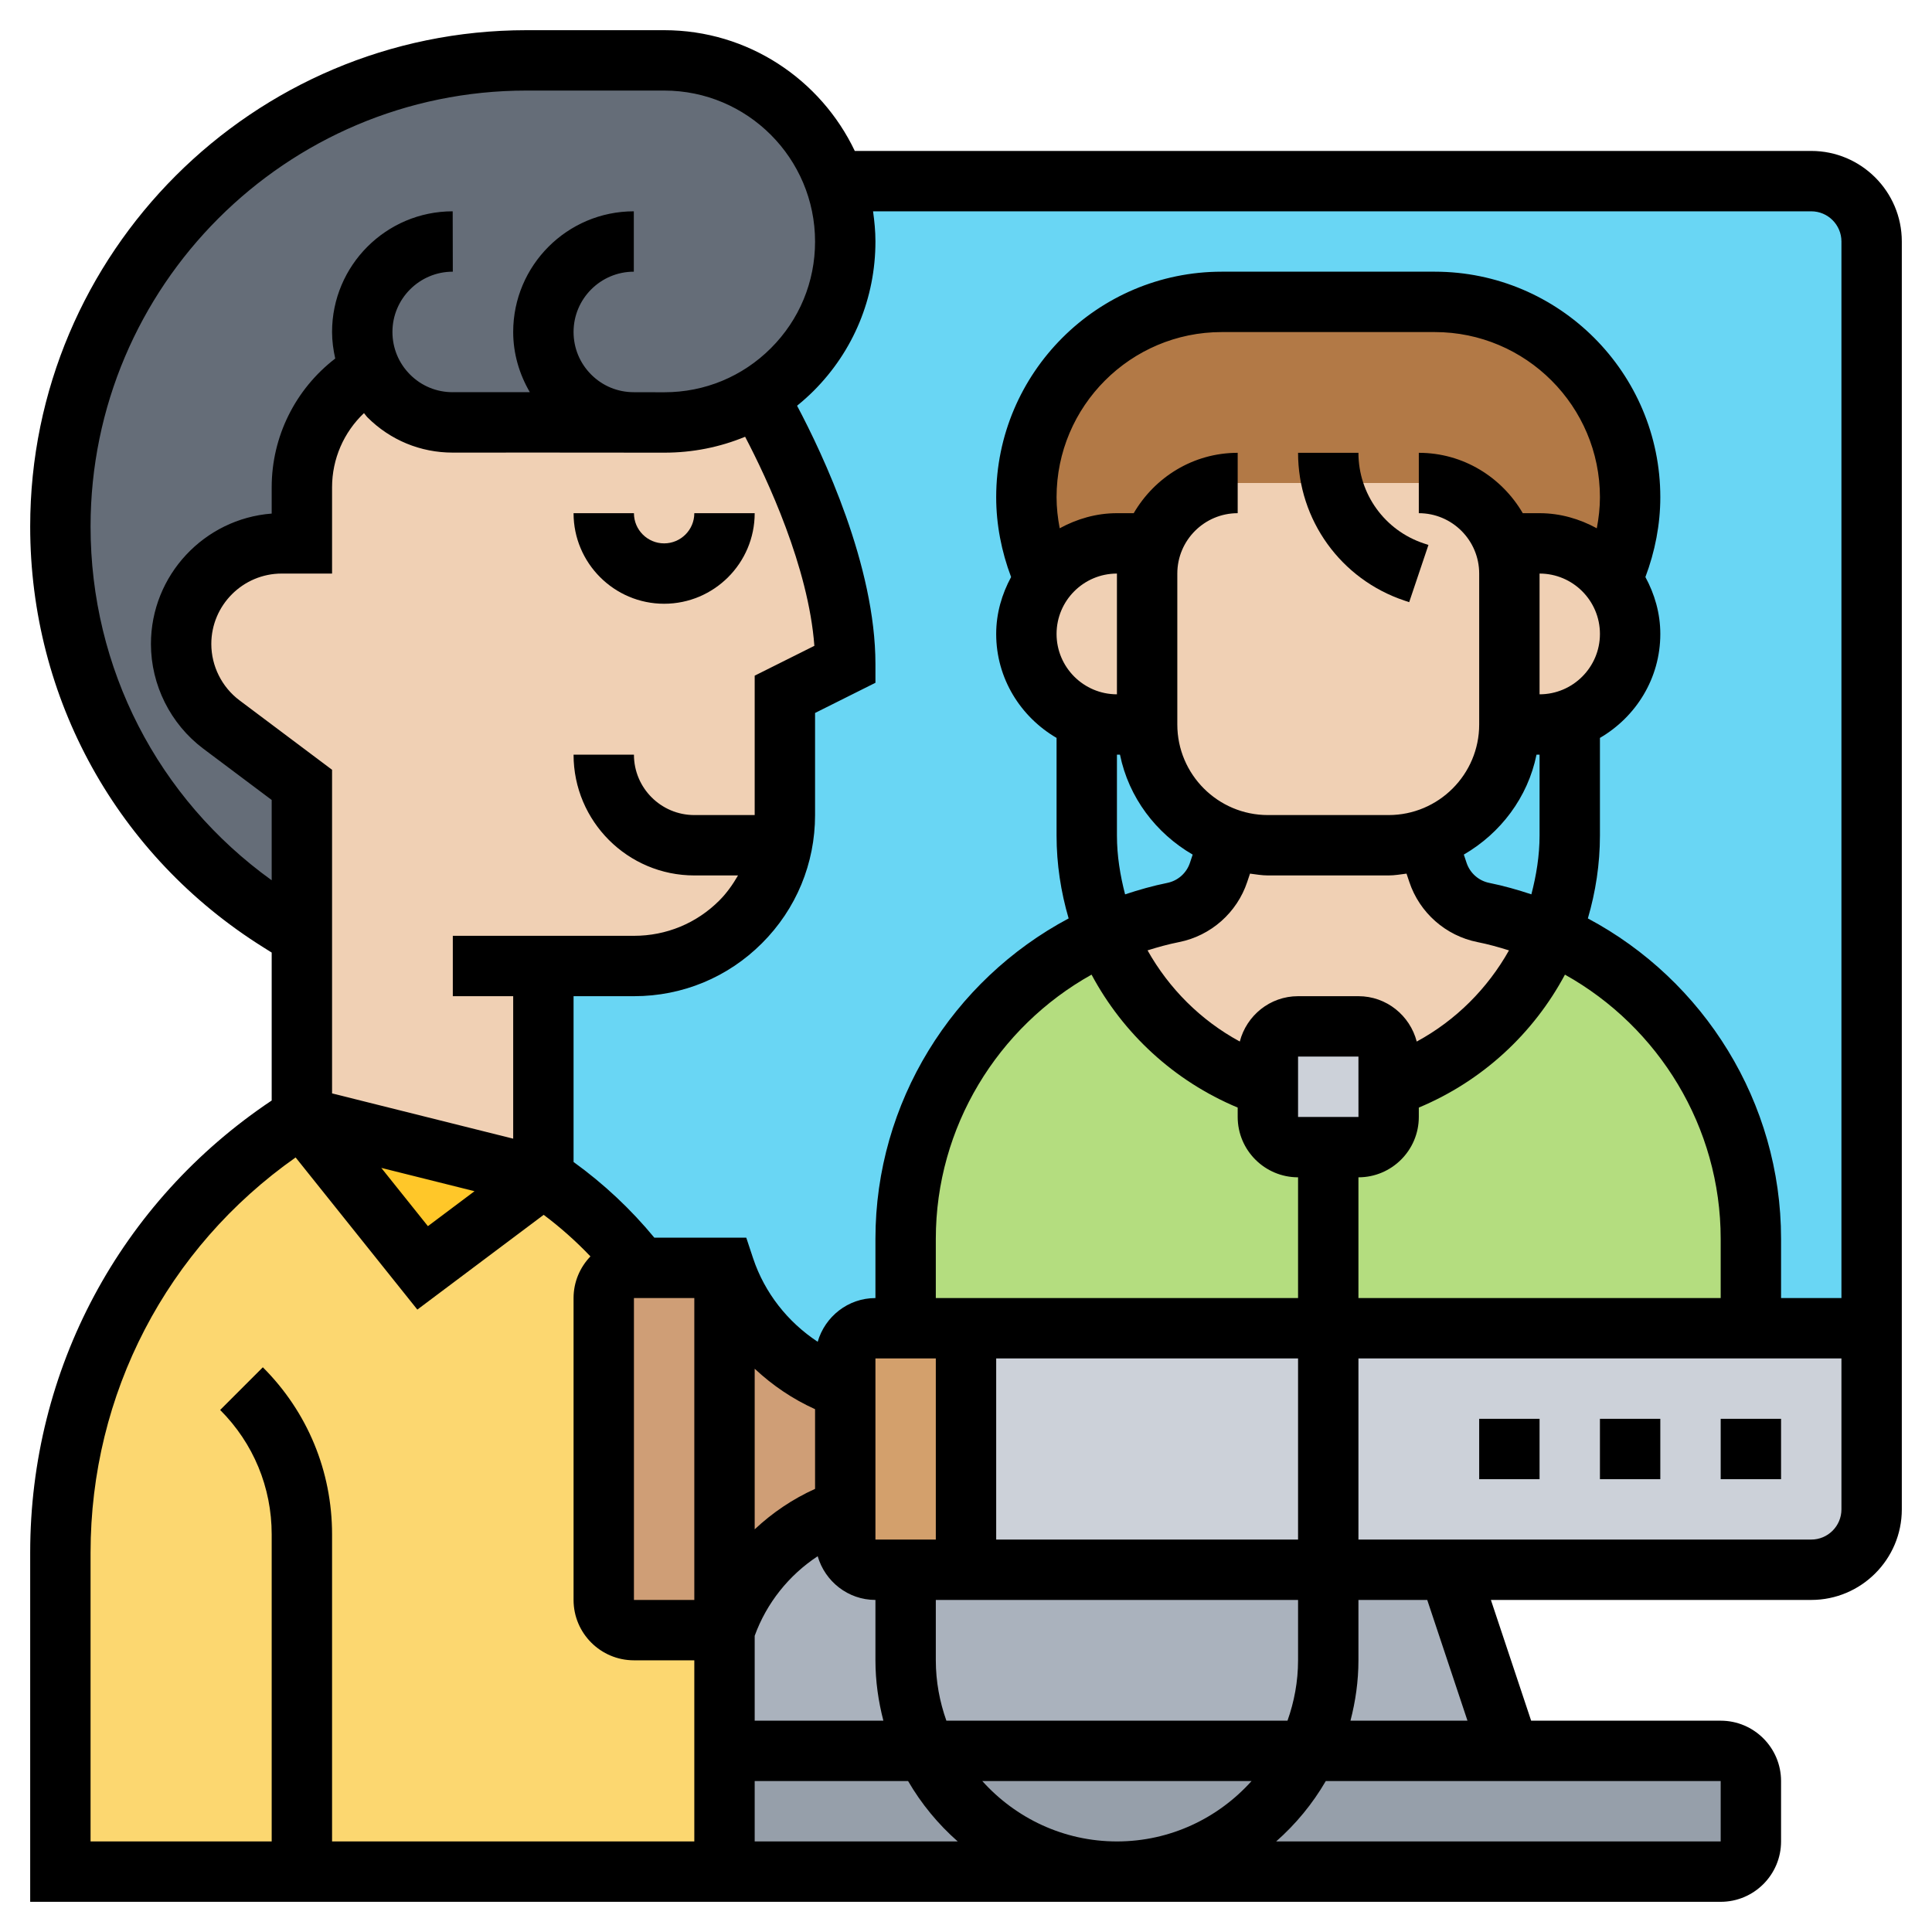<svg id="_x33_0" enable-background="new 0 0 64 64" height="512" viewBox="0 0 64 64" width="512" xmlns="http://www.w3.org/2000/svg"><g><g><g><path d="m32 44v8h-2-1c-.55 0-1-.45-1-1v-1-4-1c0-.55.45-1 1-1h1z" fill="#d3a06c"/></g><g><path d="m28 46v4c-1.89.63-3.37 2.11-4 4v-12c.63 1.89 2.11 3.37 4 4z" fill="#cf9e76"/></g><g><path d="m24 42v12h-3c-.55 0-1-.45-1-1v-10c0-.55.45-1 1-1h.21z" fill="#cf9e76"/></g><g><path d="m57 58h-7-6.68-12.64-6.68v4h13 20c.55 0 1-.45 1-1v-2c0-.55-.45-1-1-1z" fill="#969faa"/></g><g><path d="m48 52h-4-12-2-1c-.55 0-1-.45-1-1v-1c-1.89.63-3.37 2.11-4 4v4h6.68 12.64 6.68z" fill="#aab2bd"/></g><g><path d="m58 44h-14-12v8h12 4 12c1.1 0 2-.9 2-2v-6z" fill="#ccd1d9"/></g><g><path d="m60 6h-32.34c.22.63.34 1.3.34 2 0 2.18-1.17 4.09-2.91 5.14.16.27 2.91 4.98 2.91 8.86l-2 1v4c0 .34-.03.68-.1 1-.46 2.28-2.48 4-4.9 4h-3v7c1.24.83 2.32 1.85 3.21 3h2.79c.63 1.89 2.11 3.37 4 4v-1c0-.55.45-1 1-1h1 32v-36c0-1.1-.9-2-2-2z" fill="#69d6f4"/></g><g><path d="m27.66 6c.22.63.34 1.3.34 2 0 2.18-1.17 4.09-2.91 5.14-.9.54-1.95.85-3.08.85-.34 0-.67 0-1.01 0-.01 0-.01 0-.02 0-2.48 0-4.91 0-5.98 0-.01 0-.01 0-.02 0-1.19 0-2.21-.7-2.69-1.71-1.39.77-2.29 2.23-2.29 3.86v1.86h-.67c-1.84 0-3.33 1.49-3.33 3.33 0 1.05.49 2.04 1.33 2.67l2.67 2v5l-.74-.46c-2.26-1.42-4.08-3.36-5.32-5.61-1.26-2.26-1.94-4.83-1.94-7.49 0-8.53 6.91-15.44 15.44-15.44h4.56c1.66 0 3.16.67 4.24 1.76z" fill="#656d78"/></g><g><path d="m20 43v10c0 .55.45 1 1 1h3v4 4h-14-8v-10.57c0-2.93.76-5.76 2.13-8.25 1.38-2.48 3.38-4.62 5.87-6.18l4 5 4-3c1.24.83 2.32 1.85 3.21 3h-.21c-.55 0-1 .45-1 1z" fill="#fcd770"/></g><g><path d="m18 39-4 3-4-5z" fill="#ffc729"/></g><g><path d="m25.09 13.14c.16.27 2.91 4.98 2.91 8.86l-2 1v4c0 .34-.03.68-.1 1-.46 2.28-2.48 4-4.9 4h-3v7l-8-2v-6-5l-2.67-2c-.84-.63-1.33-1.62-1.33-2.67 0-1.84 1.49-3.33 3.33-3.33h.67v-1.86c0-1.63.9-3.09 2.29-3.86.48 1.01 1.5 1.71 2.69 1.71h.02 5.98.02 1.01c1.13 0 2.18-.31 3.08-.85z" fill="#f0d0b4"/></g><g><path d="m45 38c.55 0 1-.45 1-1v-1c2.5-.83 4.43-2.72 5.37-5.07 1.63.7 3.04 1.78 4.13 3.12 1.57 1.91 2.5 4.36 2.5 6.99v2.96h-14v-6z" fill="#b4dd7f"/></g><g><path d="m44 38v6h-12-2v-2.96c0-2.63.93-5.08 2.5-6.99 1.09-1.34 2.5-2.42 4.13-3.12.94 2.35 2.87 4.24 5.37 5.07v1c0 .55.45 1 1 1z" fill="#b4dd7f"/></g><g><path d="m37 18c-.98 0-1.85.47-2.4 1.2-.39-.86-.6-1.79-.6-2.73 0-1.79.72-3.4 1.9-4.57 1.17-1.18 2.78-1.9 4.57-1.9h7.06c3.57 0 6.47 2.9 6.47 6.47 0 .94-.21 1.87-.6 2.73-.55-.73-1.42-1.2-2.4-1.2h-1.17-.01c-.4-1.17-1.51-2-2.82-2h-6c-1.31 0-2.42.83-2.82 2z" fill="#b27946"/></g><g><path d="m46 36v1c0 .55-.45 1-1 1h-1-1c-.55 0-1-.45-1-1v-1-1c0-.55.45-1 1-1h2c.55 0 1 .45 1 1z" fill="#ccd1d9"/></g><g><path d="m51 18c.98 0 1.85.47 2.4 1.2.37.5.6 1.12.6 1.8 0 .83-.34 1.58-.88 2.12-.31.31-.69.56-1.12.7-.31.12-.65.18-1 .18h-1v-5c0-.35-.06-.69-.18-1h.01z" fill="#f0d0b4"/></g><g><path d="m47.63 28.9c.23.68.8 1.19 1.51 1.33.78.15 1.53.39 2.23.7-.94 2.35-2.87 4.24-5.37 5.07v-1c0-.55-.45-1-1-1h-2c-.55 0-1 .45-1 1v1c-2.5-.83-4.43-2.72-5.37-5.07.7-.31 1.45-.55 2.23-.7.71-.14 1.28-.65 1.51-1.33l.36-1.1v-.01c.4.14.83.21 1.27.21h4c.44 0 .87-.07 1.27-.21v.01z" fill="#f0d0b4"/></g><g><path d="m37 18h1.18c-.12.31-.18.65-.18 1v5h-1c-.35 0-.69-.06-1-.18-.43-.14-.81-.39-1.12-.7-.54-.54-.88-1.29-.88-2.12 0-.68.23-1.3.6-1.8.55-.73 1.42-1.2 2.4-1.2z" fill="#f0d0b4"/></g><g><path d="m50 19v5c0 1.76-1.14 3.26-2.73 3.79-.4.14-.83.21-1.27.21h-4c-.44 0-.87-.07-1.27-.21-1.59-.53-2.73-2.03-2.73-3.79v-5c0-.35.06-.69.18-1 .4-1.17 1.51-2 2.82-2h6c1.31 0 2.42.83 2.82 2 .12.31.18.65.18 1z" fill="#f0d0b4"/></g></g><g><path d="m23 17c0 .552-.449 1-1 1s-1-.448-1-1h-2c0 1.654 1.346 3 3 3s3-1.346 3-3z"/><path d="m60 5h-31.684c-1.125-2.361-3.528-4-6.313-4h-4.562c-9.066 0-16.441 7.376-16.441 16.441 0 5.706 2.889 10.918 7.728 13.943l.272.171v4.901c-5.02 3.353-8 8.91-8 14.978v11.566h56c1.103 0 2-.897 2-2v-2c0-1.103-.897-2-2-2h-6.279l-1.333-4h10.612c1.654 0 3-1.346 3-3v-42c0-1.654-1.346-3-3-3zm-57 12.441c0-7.962 6.479-14.441 14.441-14.441h4.562c2.755 0 4.997 2.241 4.997 5.004 0 1.334-.52 2.588-1.463 3.53-.942.941-2.194 1.46-3.526 1.46-.001 0-.003 0-.004 0-.335 0-.672 0-1.009-.001v-.001c-.001 0-.003 0-.005 0-.531 0-1.03-.206-1.406-.581-.379-.378-.587-.88-.587-1.415 0-1.1.896-1.996 1.996-1.996v-2c-2.204 0-3.996 1.793-3.996 3.996 0 .715.201 1.394.551 1.995-1.087 0-2.003 0-2.553.001-.001 0-.003 0-.005 0-.531 0-1.03-.206-1.406-.581-.379-.378-.587-.88-.587-1.415 0-1.1.896-1.996 1.996-1.996h.004l-.004-2c-2.204 0-3.996 1.793-3.996 3.996 0 .301.041.594.105.881-1.313 1.009-2.105 2.574-2.105 4.265v.871c-2.234.171-4 2.043-4 4.32 0 1.356.648 2.652 1.733 3.467l2.267 1.7v2.66c-3.774-2.712-6-7.025-6-11.719zm22 4.941v4.618h-2c-1.103 0-2-.897-2-2h-2c0 2.206 1.794 4 4 4h1.448c-.173.298-.371.582-.621.832-.754.754-1.756 1.168-2.823 1.168-.001 0-.003 0-.004 0h-6v2h2v4.72l-6-1.5v-10.72l-3.066-2.3c-.585-.438-.934-1.137-.934-1.867 0-1.286 1.047-2.333 2.333-2.333h1.667v-2.858c0-.944.392-1.827 1.057-2.457.042.045.073.098.117.142.754.752 1.754 1.166 2.819 1.166h.01c1.222-.003 4.19-.001 7.002.002h.006c.932 0 1.836-.181 2.672-.527.729 1.393 2.099 4.315 2.294 6.926zm-9.281 17.078-1.544 1.158-1.544-1.93zm-12.719 11.974c0-5.262 2.525-10.091 6.793-13.092l4.032 5.04 4.185-3.139c.555.416 1.072.876 1.549 1.377-.345.359-.559.844-.559 1.38v10c0 1.103.897 2 2 2h2v6h-12v-10.172c0-2.092-.814-4.058-2.293-5.535l-1.414 1.414c1.101 1.101 1.707 2.564 1.707 4.121v10.172h-6zm34-23.758v-2.676h.101c.289 1.419 1.193 2.604 2.408 3.31l-.091.273c-.113.34-.401.595-.753.665-.478.096-.941.229-1.395.379-.163-.63-.27-1.279-.27-1.951zm-2-11.204c0-3.018 2.455-5.472 5.472-5.472h7.056c3.017 0 5.472 2.454 5.472 5.472 0 .344-.039.689-.104 1.028-.567-.309-1.207-.5-1.896-.5h-.556c-.694-1.19-1.97-2-3.444-2v2c1.103 0 2 .897 2 2v5c0 1.654-1.346 3-3 3h-4c-1.654 0-3-1.346-3-3v-5c0-1.103.897-2 2-2v-2c-1.474 0-2.75.81-3.444 2h-.556c-.689 0-1.329.191-1.896.5-.065-.34-.104-.684-.104-1.028zm16 11.204c0 .672-.108 1.321-.271 1.95-.454-.15-.917-.283-1.395-.379-.351-.07-.639-.325-.752-.665l-.091-.273c1.215-.705 2.119-1.89 2.408-3.309h.101zm0-4.676v-4c1.103 0 2 .897 2 2s-.897 2-2 2zm-14 0c-1.103 0-2-.897-2-2s.897-2 2-2zm2.058 8.208c1.054-.21 1.919-.975 2.258-1.993l.092-.275c.196.024.389.06.592.06h4c.203 0 .396-.036.593-.06l.092.275c.339 1.019 1.205 1.783 2.258 1.993.357.071.703.167 1.044.275-.709 1.259-1.755 2.315-3.056 3.02-.224-.862-1.001-1.503-1.931-1.503h-2c-.93 0-1.707.641-1.93 1.502-1.301-.705-2.347-1.76-3.056-3.02.341-.107.687-.203 1.044-.274zm17.942 11.792h-12v-4c1.103 0 2-.897 2-2v-.31c2.112-.883 3.8-2.457 4.841-4.404 3.106 1.734 5.159 5.049 5.159 8.751zm-14-6v-2h2l.001 2zm-2-.31v.31c0 1.103.897 2 2 2v4h-12v-1.963c0-3.702 2.053-7.017 5.159-8.751 1.041 1.947 2.729 3.521 4.841 4.404zm1.65 20.31h-11.3c-.222-.627-.35-1.298-.35-2v-2h12v2c0 .702-.128 1.373-.35 2zm-5.65 4c-1.771 0-3.36-.776-4.46-2h8.919c-1.099 1.224-2.688 2-4.459 2zm-4-10v-6h10v6zm-2-6v6h-2v-6zm-1.737 12h-4.263v-2.812c.394-1.086 1.134-2.009 2.087-2.636.242.833 1.003 1.448 1.913 1.448v2c0 .692.097 1.359.263 2zm-2.263-7.679c-.74.334-1.414.79-2 1.34v-5.32c.586.549 1.26 1.006 2 1.34zm-4 3.679h-2v-10h2zm2 8v-2h5.082c.437.753.994 1.428 1.644 2zm32 0h-14.726c.65-.572 1.206-1.247 1.644-2h13.082zm-8.388-4h-3.876c.167-.641.264-1.308.264-2v-2h2.279zm12.388-7c0 .552-.449 1-1 1h-15v-6h16zm0-7h-2v-1.963c0-4.524-2.556-8.567-6.4-10.613.257-.878.4-1.799.4-2.748v-3.232c1.19-.694 2-1.97 2-3.444 0-.685-.189-1.321-.494-1.885.318-.842.494-1.744.494-2.643 0-4.12-3.352-7.472-7.472-7.472h-7.056c-4.12 0-7.472 3.352-7.472 7.472 0 .9.176 1.801.494 2.643-.305.564-.494 1.2-.494 1.885 0 1.474.81 2.75 2 3.444v3.232c0 .949.143 1.87.4 2.748-3.844 2.046-6.4 6.089-6.4 10.613v1.963c-.91 0-1.671.615-1.913 1.448-.991-.652-1.758-1.621-2.139-2.764l-.227-.684h-3.045c-.782-.948-1.679-1.788-2.676-2.508v-5.492h1.999.006c1.6 0 3.104-.622 4.235-1.753 1.135-1.133 1.76-2.642 1.76-4.247v-3.382l2-1v-.618c0-3.261-1.733-6.933-2.596-8.56.189-.153.372-.316.547-.49 1.321-1.321 2.049-3.078 2.049-4.953 0-.339-.033-.67-.079-.997h31.079c.551 0 1 .448 1 1z"/><path d="m46.527 19.896.154.052.638-1.896-.157-.052c-1.293-.432-2.162-1.637-2.162-3h-2c0 2.226 1.418 4.193 3.527 4.896z"/><path d="m57 47h2v2h-2z"/><path d="m53 47h2v2h-2z"/><path d="m49 47h2v2h-2z"/></g></g></svg>